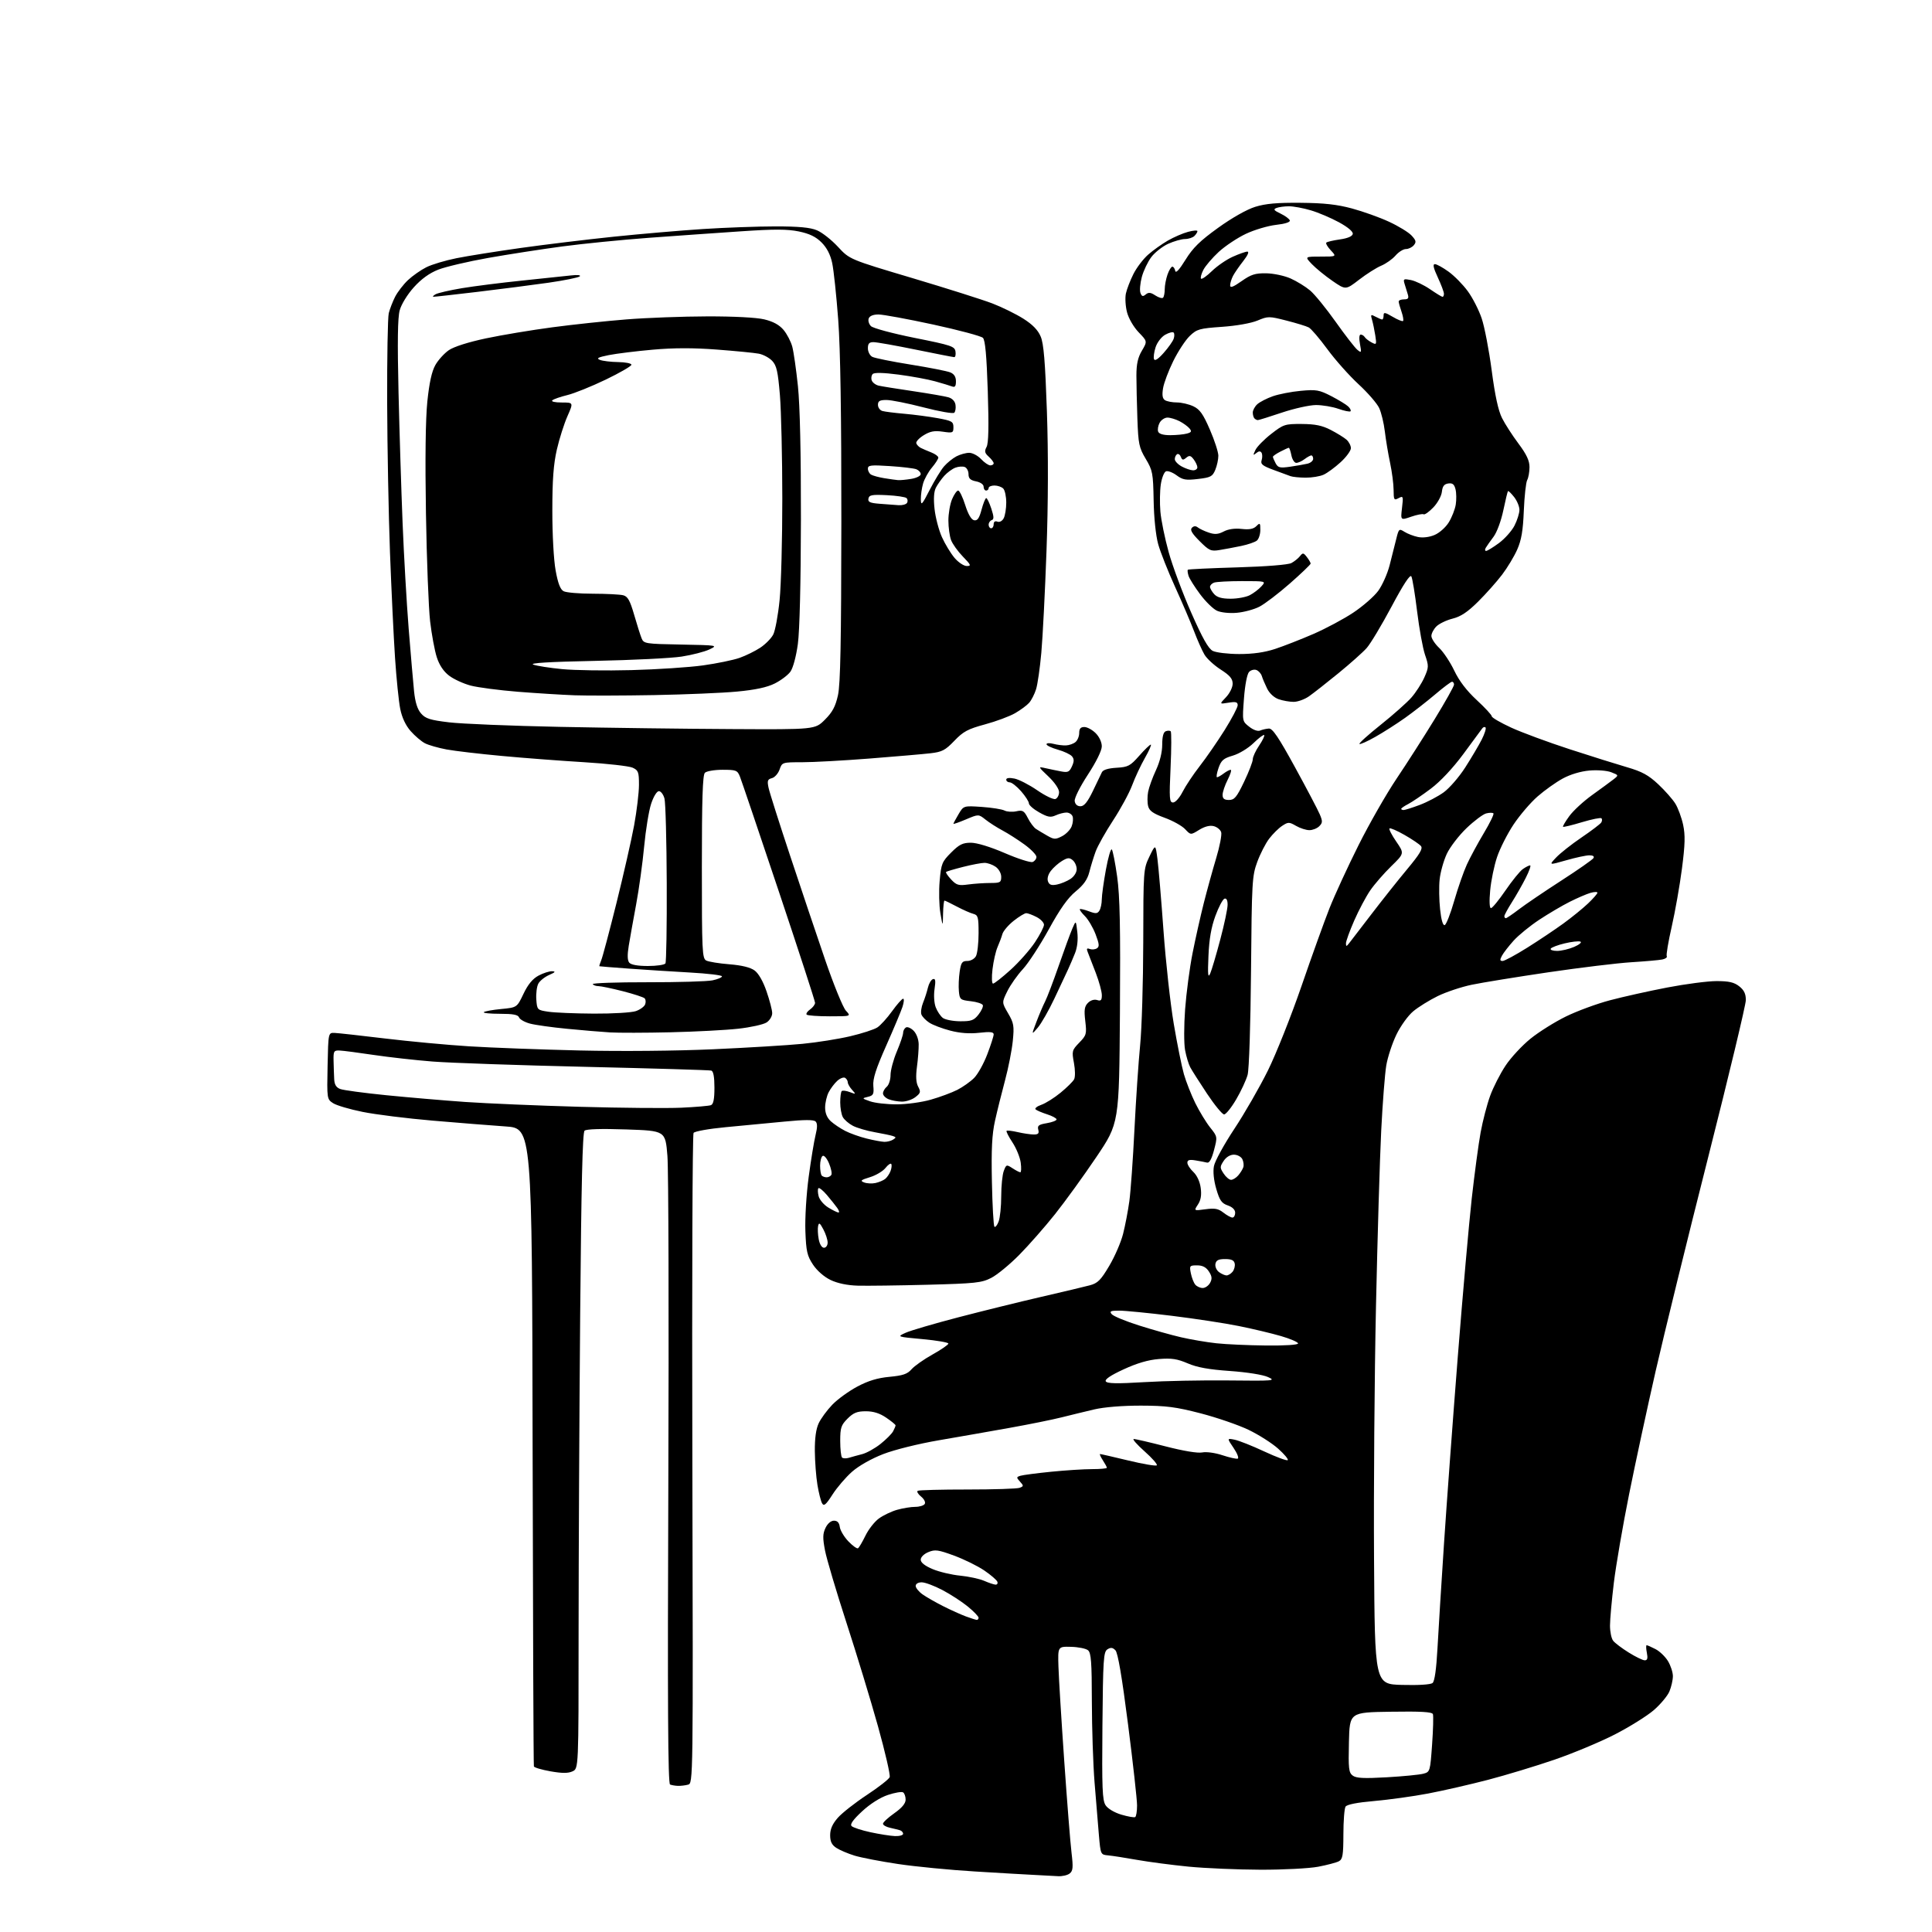 <?xml version="1.0" encoding="UTF-8" standalone="no"?>
<svg 
  version="1.1" 
  xmlns="http://www.w3.org/2000/svg" 
  xmlns:xlink="http://www.w3.org/1999/xlink" 
  xmlns:svg="http://www.w3.org/2000/svg"
  xmlns:rdf="http://www.w3.org/1999/02/22-rdf-syntax-ns#"
  xmlns:cc="http://creativecommons.org/ns#"
  xmlns:dc="http://purl.org/dc/elements/1.1/"
  viewBox="0 0 768 768"
  width="768"
  height="768"
>
<style>svg {background-color: white; }</style>"
<path stroke="none" fill="black" fill-rule="evenodd" d="M420.56,745.81C418.88,745.71 414.80,745.49 411.50,745.33C408.20,745.17 397.42,744.55 387.54,743.94C377.66,743.34 363.93,742.01 357.04,740.98C350.14,739.95 342.34,738.45 339.70,737.64C337.06,736.83 333.80,735.44 332.45,734.56C330.64,733.37 330.00,732.06 330.00,729.51C330.00,727.10 330.91,725.03 333.05,722.59C334.73,720.68 339.93,716.60 344.60,713.52C349.27,710.44 353.35,707.26 353.66,706.44C353.98,705.62 351.88,696.52 349.01,686.22C346.13,675.93 340.49,657.38 336.46,645.00C332.44,632.62 328.61,619.74 327.96,616.36C327.00,611.37 327.04,609.69 328.16,607.36C328.98,605.63 330.31,604.50 331.51,604.50C332.88,604.50 333.60,605.28 333.83,607.00C334.02,608.38 335.55,610.94 337.24,612.71C338.93,614.48 340.66,615.71 341.07,615.46C341.49,615.20 342.81,612.95 344.02,610.47C345.22,607.98 347.62,604.91 349.35,603.64C351.08,602.37 354.35,600.81 356.62,600.17C358.88,599.53 362.12,599.00 363.81,599.00C365.50,599.00 367.21,598.48 367.60,597.84C368.00,597.18 367.37,595.91 366.14,594.91C364.94,593.94 364.34,592.91 364.81,592.62C365.28,592.33 374.19,592.09 384.61,592.10C395.04,592.10 404.36,591.80 405.32,591.43C406.95,590.80 406.96,590.62 405.47,588.97C403.98,587.32 403.99,587.14 405.68,586.63C406.68,586.33 412.16,585.61 417.86,585.04C423.55,584.47 430.86,584.00 434.11,584.00C437.35,584.00 440.00,583.76 440.00,583.46C440.00,583.17 439.27,581.82 438.38,580.46C437.50,579.11 437.01,578.00 437.30,578.00C437.60,578.00 442.64,579.16 448.51,580.57C454.39,581.99 459.48,582.85 459.84,582.49C460.20,582.12 458.02,579.63 455.00,576.95C451.98,574.26 450.03,572.05 450.68,572.03C451.33,572.01 457.06,573.34 463.42,574.98C470.44,576.79 476.12,577.73 477.90,577.37C479.56,577.04 483.03,577.51 485.92,578.47C488.72,579.40 491.46,580.01 492.01,579.83C492.57,579.64 491.83,577.74 490.37,575.59C487.72,571.69 487.72,571.69 490.80,572.31C492.50,572.65 497.80,574.75 502.59,576.99C507.37,579.22 511.56,580.76 511.90,580.42C512.23,580.08 510.50,578.02 508.06,575.85C505.62,573.67 500.34,570.31 496.32,568.38C492.30,566.45 483.72,563.50 477.25,561.82C467.38,559.27 463.58,558.78 453.50,558.76C446.20,558.75 438.95,559.34 435.00,560.26C431.43,561.10 425.57,562.52 422.00,563.42C418.43,564.32 409.20,566.19 401.50,567.57C393.80,568.95 381.10,571.18 373.27,572.52C365.15,573.91 355.63,576.27 351.12,578.01C346.40,579.84 341.40,582.66 338.72,585.02C336.25,587.19 332.75,591.27 330.95,594.07C328.30,598.21 327.51,598.87 326.79,597.58C326.29,596.70 325.46,593.40 324.94,590.24C324.41,587.08 323.95,581.04 323.91,576.82C323.87,571.69 324.38,568.00 325.46,565.73C326.35,563.86 328.77,560.56 330.84,558.41C332.91,556.25 337.37,553.01 340.75,551.21C345.16,548.86 348.80,547.76 353.60,547.31C358.92,546.81 360.71,546.20 362.35,544.31C363.48,543.01 367.24,540.36 370.71,538.42C374.17,536.49 377.00,534.54 377.00,534.09C377.00,533.64 372.39,532.85 366.75,532.33C356.50,531.39 356.50,531.39 360.00,529.80C361.93,528.92 371.38,526.15 381.00,523.64C390.62,521.13 405.48,517.47 414.00,515.50C422.52,513.54 431.18,511.48 433.22,510.93C436.37,510.09 437.57,508.89 440.93,503.22C443.13,499.52 445.61,493.80 446.44,490.50C447.28,487.20 448.40,481.35 448.93,477.50C449.46,473.65 450.38,460.82 450.96,449.00C451.55,437.18 452.57,422.10 453.22,415.50C453.88,408.90 454.43,390.45 454.46,374.50C454.50,345.93 454.54,345.43 456.91,340.50C459.33,335.50 459.33,335.50 460.11,341.50C460.54,344.80 461.62,357.62 462.51,370.00C463.40,382.38 465.24,399.02 466.59,407.00C467.94,414.98 469.76,423.98 470.62,427.00C471.49,430.02 473.53,435.20 475.15,438.50C476.78,441.80 479.44,446.16 481.05,448.19C483.98,451.85 483.98,451.90 482.59,457.19C481.67,460.70 480.74,462.38 479.85,462.16C479.11,461.97 477.04,461.57 475.25,461.28C472.83,460.87 472.00,461.11 472.00,462.19C472.00,463.00 473.07,464.66 474.38,465.88C475.82,467.24 476.97,469.72 477.30,472.21C477.69,475.08 477.36,477.05 476.20,478.82C474.55,481.33 474.55,481.33 479.18,480.70C482.91,480.19 484.30,480.45 486.31,482.03C487.69,483.11 489.31,484.00 489.91,484.00C490.51,484.00 491.00,483.14 491.00,482.10C491.00,480.89 489.92,479.82 488.05,479.17C485.60,478.31 484.82,477.19 483.49,472.62C482.49,469.19 482.14,465.76 482.56,463.55C482.92,461.59 486.57,454.94 490.65,448.77C494.74,442.60 500.75,432.14 504.02,425.53C507.29,418.91 513.29,403.82 517.36,392.00C521.42,380.18 526.45,366.23 528.51,361.00C530.58,355.77 535.76,344.52 540.03,336.00C544.29,327.48 551.11,315.55 555.18,309.50C559.25,303.45 566.05,292.83 570.29,285.90C574.53,278.98 578.00,272.79 578.00,272.15C578.00,271.52 577.64,271.00 577.21,271.00C576.77,271.00 573.73,273.28 570.46,276.07C567.18,278.85 561.80,283.05 558.50,285.39C555.20,287.73 549.89,291.13 546.69,292.93C543.50,294.74 540.66,296.00 540.40,295.73C540.13,295.46 543.94,292.03 548.87,288.10C553.80,284.17 559.28,279.30 561.06,277.28C562.83,275.26 565.14,271.67 566.19,269.31C567.98,265.26 568.00,264.75 566.46,260.26C565.57,257.64 564.16,249.88 563.32,243.00C562.48,236.12 561.46,229.88 561.04,229.13C560.54,228.22 557.90,232.23 553.16,241.13C549.24,248.48 544.79,255.90 543.27,257.61C541.75,259.32 536.67,263.84 532.00,267.65C527.33,271.47 522.08,275.58 520.35,276.79C518.61,278.01 515.87,279.00 514.24,279.00C512.62,279.00 509.94,278.53 508.28,277.95C506.47,277.32 504.63,275.61 503.69,273.70C502.83,271.94 501.88,269.70 501.59,268.73C501.29,267.75 500.33,266.68 499.45,266.34C498.57,266.00 497.25,266.35 496.52,267.11C495.74,267.92 494.90,272.29 494.50,277.60C493.81,286.71 493.81,286.71 496.59,288.89C498.24,290.19 500.00,290.80 500.93,290.40C501.79,290.03 503.36,289.68 504.40,289.61C505.87,289.53 508.26,293.07 514.79,305.00C519.46,313.52 523.88,321.94 524.62,323.69C525.80,326.46 525.77,327.09 524.42,328.44C523.56,329.30 521.80,330.00 520.51,330.00C519.22,330.00 516.83,329.24 515.21,328.30C512.44,326.71 512.09,326.71 509.69,328.28C508.28,329.20 505.96,331.50 504.53,333.37C503.09,335.25 500.95,339.43 499.77,342.65C497.73,348.18 497.60,350.54 497.30,386.00C497.11,407.66 496.54,425.10 495.94,427.28C495.37,429.36 493.33,433.75 491.40,437.03C489.48,440.31 487.32,443.00 486.60,443.00C485.89,443.00 482.83,439.29 479.81,434.75C476.80,430.21 473.79,425.49 473.14,424.26C472.48,423.03 471.56,419.97 471.09,417.45C470.61,414.90 470.62,407.69 471.10,401.19C471.58,394.76 472.90,384.77 474.04,379.00C475.18,373.23 477.20,364.23 478.52,359.00C479.85,353.77 482.07,345.70 483.47,341.06C484.87,336.41 485.75,331.80 485.44,330.81C485.12,329.82 483.79,328.73 482.46,328.40C480.91,328.01 478.87,328.54 476.69,329.88C473.32,331.97 473.32,331.97 471.09,329.59C469.86,328.28 466.19,326.24 462.93,325.06C458.37,323.39 456.87,322.33 456.40,320.44C456.06,319.09 456.06,316.53 456.40,314.74C456.74,312.96 458.14,309.09 459.51,306.15C461.07,302.79 462.00,299.02 462.00,296.01C462.00,292.82 462.47,291.03 463.40,290.68C464.17,290.38 465.06,290.40 465.38,290.71C465.69,291.03 465.67,297.52 465.32,305.14C464.75,317.56 464.86,319.00 466.32,319.00C467.24,319.00 468.90,317.14 470.11,314.75C471.30,312.41 474.37,307.80 476.94,304.50C479.51,301.20 483.95,294.77 486.81,290.22C489.66,285.66 492.00,281.21 492.00,280.34C492.00,279.06 491.27,278.86 488.35,279.33C484.70,279.92 484.70,279.92 487.35,277.16C488.82,275.62 490.00,273.24 490.00,271.80C490.00,269.80 488.91,268.51 485.25,266.16C482.63,264.48 479.73,261.81 478.80,260.23C477.86,258.65 476.00,254.46 474.66,250.93C473.32,247.39 469.92,239.46 467.11,233.29C464.30,227.12 461.27,219.47 460.39,216.29C459.44,212.84 458.71,205.81 458.59,198.91C458.39,188.07 458.19,187.00 455.45,182.41C452.79,177.94 452.49,176.50 452.13,166.50C451.92,160.45 451.74,152.71 451.74,149.31C451.74,144.73 452.31,142.14 453.92,139.41C456.11,135.70 456.11,135.70 452.64,132.10C450.67,130.05 448.67,126.63 448.02,124.17C447.39,121.78 447.19,118.41 447.56,116.67C447.94,114.92 449.29,111.43 450.56,108.91C451.83,106.39 454.46,102.93 456.40,101.23C458.33,99.52 461.85,97.02 464.21,95.65C466.57,94.29 470.19,92.72 472.25,92.17C474.31,91.61 476.00,91.48 476.00,91.88C476.00,92.28 475.46,93.14 474.80,93.80C474.14,94.46 472.45,95.01 471.05,95.02C469.65,95.03 466.65,95.89 464.38,96.91C462.12,97.94 459.11,100.30 457.69,102.16C456.28,104.02 454.57,107.60 453.89,110.11C453.22,112.63 452.97,115.49 453.35,116.46C453.88,117.86 454.32,117.98 455.44,117.05C456.55,116.13 457.40,116.21 459.26,117.44C460.58,118.30 461.96,118.71 462.33,118.34C462.70,117.97 463.00,116.46 463.00,114.98C463.00,113.51 463.49,110.88 464.10,109.15C464.70,107.42 465.57,106.00 466.02,106.00C466.48,106.00 467.00,106.75 467.18,107.68C467.39,108.76 468.82,107.21 471.25,103.27C474.19,98.52 477.00,95.76 484.21,90.57C489.71,86.60 495.64,83.25 498.96,82.22C503.07,80.94 507.73,80.53 517.00,80.62C526.34,80.70 531.50,81.27 537.43,82.87C541.80,84.05 548.41,86.41 552.12,88.13C555.84,89.84 559.87,92.30 561.08,93.59C562.91,95.54 563.08,96.20 562.02,97.47C561.33,98.31 559.91,99.00 558.87,99.00C557.83,99.00 555.98,100.16 554.74,101.59C553.51,103.01 550.95,104.82 549.05,105.62C547.15,106.41 543.20,108.92 540.27,111.18C534.94,115.29 534.94,115.29 529.68,111.67C526.78,109.67 523.11,106.68 521.52,105.02C518.63,102.00 518.63,102.00 524.99,102.00C531.35,102.00 531.35,102.00 529.00,99.50C527.71,98.13 526.92,96.75 527.23,96.44C527.55,96.12 529.98,95.55 532.64,95.17C535.74,94.73 537.57,93.94 537.75,92.99C537.91,92.07 535.81,90.30 532.26,88.36C529.09,86.63 524.06,84.49 521.07,83.61C518.08,82.72 514.18,82.00 512.40,82.00C510.62,82.00 508.39,82.30 507.44,82.66C506.05,83.20 506.35,83.62 509.04,84.91C510.86,85.78 512.52,87.00 512.72,87.62C512.94,88.31 510.84,88.99 507.23,89.39C504.02,89.76 498.62,91.36 495.24,92.96C491.86,94.56 487.02,97.79 484.47,100.13C481.93,102.48 479.17,105.70 478.35,107.29C477.53,108.88 477.12,110.45 477.44,110.78C477.77,111.10 479.72,109.74 481.77,107.74C483.82,105.74 487.52,103.19 490.00,102.08C492.48,100.96 495.10,100.03 495.83,100.02C496.65,100.01 496.03,101.45 494.23,103.75C492.61,105.81 490.77,108.48 490.14,109.68C489.52,110.89 489.00,112.56 489.00,113.41C489.00,114.56 490.16,114.14 493.54,111.76C497.30,109.11 498.96,108.58 503.32,108.64C506.23,108.68 510.56,109.60 513.04,110.70C515.49,111.79 518.98,113.94 520.79,115.47C522.61,117.00 527.17,122.60 530.94,127.92C534.71,133.24 538.59,138.24 539.56,139.04C541.20,140.40 541.27,140.25 540.61,136.75C540.19,134.48 540.30,133.00 540.90,133.00C541.44,133.00 542.16,133.45 542.50,133.99C542.83,134.54 544.05,135.49 545.20,136.11C547.19,137.17 547.27,137.04 546.70,133.36C546.37,131.24 545.79,128.44 545.41,127.14C544.77,124.99 544.90,124.87 546.79,125.89C547.93,126.50 549.12,127.00 549.43,127.00C549.75,127.00 550.00,126.28 550.00,125.40C550.00,124.04 550.53,124.11 553.63,125.94C555.62,127.12 557.47,127.86 557.74,127.59C558.01,127.32 557.73,125.66 557.12,123.90C556.50,122.14 556.00,120.32 556.00,119.85C556.00,119.38 556.95,119.00 558.12,119.00C559.77,119.00 560.10,118.56 559.62,117.00C559.28,115.90 558.70,114.03 558.34,112.84C557.74,110.87 557.95,110.74 560.89,111.33C562.65,111.68 566.07,113.33 568.48,114.98C570.89,116.64 573.12,118.00 573.43,118.00C573.74,118.00 574.00,117.44 573.99,116.75C573.98,116.06 572.88,113.14 571.54,110.25C569.80,106.52 569.47,105.00 570.40,105.00C571.11,105.00 573.56,106.35 575.84,108.00C578.12,109.65 581.55,113.13 583.46,115.75C585.38,118.36 587.87,123.23 588.99,126.56C590.12,129.90 591.91,139.21 592.97,147.25C594.28,157.22 595.59,163.25 597.08,166.19C598.27,168.56 601.22,173.13 603.63,176.35C606.83,180.63 608.00,183.13 608.00,185.66C608.00,187.57 607.59,189.90 607.08,190.84C606.58,191.78 605.98,197.27 605.74,203.03C605.42,210.95 604.78,214.71 603.12,218.45C601.92,221.18 599.21,225.68 597.10,228.45C594.99,231.23 590.71,236.04 587.59,239.14C583.41,243.29 580.73,245.08 577.44,245.91C574.98,246.53 572.07,247.93 570.98,249.02C569.89,250.11 569.00,251.82 569.00,252.81C569.00,253.81 570.39,255.95 572.10,257.56C573.80,259.18 576.51,263.25 578.11,266.62C580.05,270.69 583.02,274.58 587.01,278.27C590.30,281.31 593.00,284.23 593.00,284.74C593.00,285.26 596.49,287.29 600.75,289.25C605.01,291.20 615.48,295.07 624.00,297.84C632.52,300.61 642.82,303.84 646.88,305.02C652.70,306.71 655.29,308.12 659.14,311.72C661.82,314.23 664.90,317.72 665.98,319.47C667.06,321.22 668.45,325.00 669.07,327.87C669.95,332.01 669.85,335.66 668.60,345.30C667.73,352.01 665.89,362.40 664.53,368.38C663.16,374.37 662.28,379.64 662.56,380.10C662.85,380.56 662.05,381.15 660.79,381.41C659.53,381.67 654.00,382.16 648.50,382.50C643.00,382.84 628.15,384.64 615.50,386.50C602.85,388.37 589.12,390.60 585.00,391.46C580.88,392.32 574.80,394.35 571.50,395.97C568.20,397.59 563.83,400.30 561.80,401.99C559.72,403.71 556.77,407.81 555.09,411.29C553.44,414.70 551.63,420.20 551.07,423.50C550.51,426.80 549.60,438.50 549.05,449.50C548.50,460.50 547.56,492.00 546.97,519.50C546.37,547.00 546.03,592.00 546.20,619.50C546.50,669.50 546.50,669.50 557.36,669.78C563.87,669.96 568.71,669.65 569.47,669.02C570.29,668.35 570.97,663.51 571.42,655.24C571.80,648.23 572.97,629.45 574.02,613.50C575.08,597.55 577.53,564.25 579.48,539.50C581.43,514.75 583.93,486.40 585.03,476.50C586.14,466.60 587.73,454.75 588.57,450.16C589.41,445.57 591.11,439.04 592.34,435.65C593.57,432.25 596.33,426.84 598.46,423.63C600.59,420.41 605.08,415.57 608.42,412.88C611.76,410.18 618.10,406.21 622.50,404.06C626.90,401.90 634.77,399.00 640.00,397.62C645.23,396.23 655.47,393.95 662.76,392.55C670.05,391.15 678.87,390.00 682.37,390.00C687.29,390.00 689.33,390.47 691.37,392.07C693.29,393.58 694.00,395.06 694.00,397.54C694.00,399.41 687.29,427.39 679.10,459.72C670.90,492.05 661.48,530.42 658.15,545.00C654.83,559.58 650.07,581.62 647.59,594.00C645.10,606.38 642.38,622.20 641.53,629.16C640.69,636.13 640.00,643.80 640.00,646.22C640.00,648.64 640.56,651.34 641.25,652.22C641.94,653.11 644.73,655.22 647.45,656.91C650.17,658.61 653.03,660.00 653.82,660.00C654.88,660.00 655.09,659.21 654.65,657.00C654.32,655.35 654.29,654.00 654.57,654.00C654.86,654.00 656.45,654.70 658.09,655.55C659.74,656.40 661.97,658.54 663.04,660.30C664.11,662.06 664.99,664.75 665.00,666.28C665.00,667.81 664.38,670.54 663.63,672.34C662.88,674.15 660.06,677.51 657.38,679.83C654.70,682.14 647.76,686.47 641.96,689.45C636.17,692.43 625.37,696.94 617.96,699.49C610.56,702.03 598.65,705.64 591.50,707.51C584.35,709.37 573.63,711.83 567.67,712.96C561.71,714.09 552.08,715.42 546.28,715.93C539.45,716.52 535.42,717.32 534.87,718.17C534.41,718.90 534.02,723.87 534.02,729.21C534.00,737.49 533.74,739.07 532.22,739.88C531.25,740.40 527.53,741.38 523.97,742.06C520.41,742.73 510.08,743.27 501.00,743.24C491.93,743.21 479.10,742.66 472.50,742.02C465.90,741.37 456.68,740.16 452.00,739.33C447.32,738.50 442.15,737.69 440.50,737.54C437.51,737.26 437.50,737.24 436.82,729.38C436.44,725.05 435.67,715.65 435.10,708.50C434.53,701.35 434.05,686.89 434.03,676.37C434.01,660.69 433.73,657.02 432.51,656.01C431.70,655.33 428.66,654.71 425.76,654.64C420.50,654.50 420.50,654.50 420.75,662.50C420.88,666.90 421.92,683.77 423.05,700.00C424.18,716.23 425.48,732.65 425.95,736.50C426.65,742.38 426.53,743.70 425.20,744.75C424.33,745.44 422.24,745.91 420.56,745.81zM355.75,729.87C357.54,729.94 359.00,729.54 359.00,728.97C359.00,728.40 358.44,727.76 357.75,727.55C357.06,727.34 355.26,726.90 353.75,726.56C352.24,726.23 351.00,725.51 351.00,724.96C351.00,724.41 353.02,722.53 355.50,720.79C358.56,718.63 360.00,716.89 360.00,715.37C360.00,714.13 359.54,712.83 358.98,712.49C358.42,712.14 355.70,712.60 352.95,713.52C349.88,714.54 345.93,717.04 342.72,720.01C339.14,723.32 337.82,725.17 338.52,725.89C339.08,726.46 342.45,727.57 346.02,728.34C349.58,729.11 353.96,729.80 355.75,729.87zM451.25,722.32C451.66,722.08 452.00,720.00 452.00,717.69C452.00,715.39 450.39,700.90 448.42,685.50C446.00,666.56 444.38,657.02 443.40,656.02C442.31,654.89 441.55,654.80 440.23,655.63C438.66,656.61 438.47,659.49 438.23,686.01C438.01,710.84 438.20,715.66 439.49,717.62C440.37,718.97 442.99,720.53 445.75,721.35C448.36,722.12 450.84,722.56 451.25,722.32zM269.50,709.91C268.40,709.87 266.99,709.63 266.36,709.38C265.52,709.03 265.34,677.93 265.67,589.20C265.91,523.37 265.75,465.00 265.31,459.50C264.50,449.50 264.50,449.50 249.00,448.97C239.04,448.63 233.10,448.81 232.37,449.47C231.56,450.21 231.07,470.98 230.63,522.50C230.29,562.10 230.01,618.92 230.00,648.77C230.00,703.04 230.00,703.04 227.58,704.14C225.83,704.95 223.45,704.94 218.84,704.13C215.35,703.51 212.38,702.64 212.23,702.18C212.07,701.72 211.85,644.45 211.72,574.92C211.50,448.50 211.50,448.50 201.00,447.78C195.22,447.38 182.18,446.34 172.00,445.47C161.82,444.60 149.30,443.04 144.17,442.00C139.04,440.97 133.74,439.41 132.39,438.52C129.97,436.94 129.95,436.76 130.22,423.71C130.50,410.50 130.50,410.50 133.00,410.60C134.38,410.65 143.38,411.65 153.00,412.81C162.62,413.97 177.70,415.38 186.50,415.93C195.30,416.48 215.10,417.22 230.50,417.58C246.93,417.96 268.83,417.76 283.50,417.10C297.25,416.48 313.23,415.51 319.00,414.94C324.77,414.38 333.32,413.02 337.98,411.92C342.64,410.83 347.50,409.25 348.76,408.42C350.03,407.59 352.67,404.68 354.63,401.95C356.59,399.23 358.56,397.00 359.01,397.00C359.46,397.00 359.34,398.46 358.75,400.25C358.16,402.04 355.24,409.00 352.26,415.71C348.17,424.92 346.92,428.85 347.16,431.67C347.45,434.95 347.18,435.49 344.99,436.01C342.56,436.59 342.59,436.64 345.90,437.80C347.77,438.46 352.50,439.00 356.40,439.00C360.34,439.00 366.42,438.17 370.03,437.13C373.62,436.11 378.35,434.35 380.54,433.24C382.73,432.12 385.73,430.00 387.21,428.52C388.68,427.05 391.04,422.83 392.44,419.15C393.85,415.47 395.00,411.88 395.00,411.18C395.00,410.21 393.59,410.06 389.25,410.55C385.40,410.98 381.59,410.70 377.70,409.68C374.51,408.85 370.77,407.43 369.40,406.52C368.02,405.62 366.62,404.17 366.28,403.29C365.95,402.42 366.24,400.31 366.93,398.60C367.63,396.90 368.50,394.18 368.87,392.57C369.25,390.97 370.14,389.45 370.85,389.22C371.85,388.88 372.00,389.79 371.50,393.14C371.13,395.62 371.33,398.76 371.97,400.42C372.58,402.02 373.85,403.92 374.79,404.64C375.73,405.35 378.83,405.95 381.68,405.97C386.12,406.00 387.15,405.62 388.95,403.33C390.11,401.86 390.89,400.18 390.70,399.58C390.50,398.99 388.35,398.27 385.92,398.00C381.72,397.52 381.48,397.33 381.17,394.03C380.99,392.12 381.13,388.63 381.48,386.28C382.03,382.61 382.46,382.00 384.53,382.00C385.88,382.00 387.38,381.15 387.96,380.07C388.53,379.00 389.00,374.91 389.00,370.97C389.00,364.50 388.79,363.76 386.86,363.25C385.69,362.95 382.74,361.64 380.31,360.35C377.88,359.06 375.69,358.00 375.45,358.00C375.20,358.00 374.95,360.36 374.88,363.25C374.77,368.50 374.77,368.50 373.82,363.00C373.30,359.98 373.17,354.20 373.53,350.16C374.14,343.33 374.46,342.54 378.09,338.91C381.31,335.69 382.69,335.00 385.93,335.00C388.31,335.00 393.61,336.61 399.41,339.11C404.66,341.38 409.65,342.97 410.48,342.65C411.32,342.33 412.00,341.41 412.00,340.62C412.00,339.82 409.86,337.61 407.25,335.71C404.64,333.81 400.70,331.29 398.50,330.12C396.30,328.95 393.26,327.00 391.75,325.80C388.99,323.61 388.99,323.61 384.00,325.72C381.25,326.88 379.00,327.67 379.00,327.47C379.00,327.27 379.91,325.57 381.02,323.69C383.04,320.27 383.04,320.27 390.27,320.76C394.25,321.04 398.31,321.68 399.31,322.20C400.30,322.71 402.41,322.85 404.00,322.50C406.53,321.94 407.09,322.27 408.58,325.18C409.51,327.01 410.96,328.95 411.81,329.50C412.65,330.05 414.68,331.27 416.31,332.20C419.00,333.74 419.57,333.76 422.19,332.40C423.78,331.58 425.50,329.80 426.01,328.46C426.53,327.12 426.68,325.34 426.36,324.51C426.05,323.68 424.96,323.00 423.94,323.00C422.92,323.00 420.99,323.50 419.64,324.12C417.61,325.04 416.49,324.84 413.09,322.93C410.84,321.67 409.00,320.06 409.00,319.35C409.00,318.65 407.60,316.48 405.90,314.53C404.19,312.59 402.16,311.00 401.40,311.00C400.63,311.00 400.00,310.51 400.00,309.92C400.00,309.24 401.19,309.08 403.25,309.49C405.04,309.85 409.12,311.95 412.32,314.15C415.52,316.36 418.78,317.92 419.57,317.61C420.35,317.31 421.00,316.08 421.00,314.88C421.00,313.61 419.23,311.01 416.79,308.69C412.61,304.71 412.60,304.69 415.54,305.35C417.17,305.72 419.95,306.29 421.71,306.63C424.50,307.17 425.09,306.90 426.11,304.65C427.01,302.68 427.02,301.72 426.13,300.65C425.49,299.88 422.95,298.68 420.48,297.99C418.02,297.30 416.00,296.34 416.00,295.85C416.00,295.36 417.24,295.29 418.75,295.69C420.26,296.09 422.52,296.37 423.77,296.31C425.02,296.26 426.71,295.66 427.52,294.98C428.33,294.31 429.00,292.69 429.00,291.38C429.00,289.65 429.56,289.00 431.05,289.00C432.17,289.00 434.20,290.10 435.55,291.45C437.00,292.91 437.99,295.05 437.98,296.70C437.97,298.39 435.76,302.87 432.44,307.95C429.28,312.79 427.04,317.28 427.21,318.45C427.39,319.74 428.25,320.50 429.50,320.50C430.95,320.50 432.29,318.86 434.41,314.50C436.01,311.20 437.63,307.82 438.01,307.00C438.47,306.02 440.48,305.40 443.81,305.20C448.45,304.93 449.28,304.48 452.84,300.45C454.99,298.00 457.07,296.00 457.45,296.00C457.83,296.00 456.80,298.36 455.15,301.25C453.50,304.14 451.20,309.04 450.05,312.14C448.89,315.24 445.48,321.54 442.46,326.14C439.45,330.74 436.33,336.30 435.53,338.50C434.73,340.70 433.60,344.36 433.03,346.64C432.27,349.63 430.77,351.76 427.60,354.36C424.47,356.93 421.40,361.26 416.89,369.47C413.41,375.80 408.78,382.90 406.61,385.24C404.44,387.58 401.66,391.52 400.44,394.00C398.22,398.50 398.22,398.50 400.74,402.81C403.01,406.69 403.20,407.80 402.60,413.81C402.23,417.49 400.84,424.55 399.51,429.50C398.18,434.45 396.38,441.69 395.52,445.58C394.33,450.94 394.03,456.86 394.30,469.82C394.49,479.26 394.94,487.27 395.30,487.63C395.65,487.99 396.41,487.06 396.97,485.57C397.54,484.09 398.00,479.55 398.00,475.50C398.00,471.45 398.46,466.93 399.02,465.46C399.99,462.89 400.12,462.85 402.48,464.39C403.83,465.28 405.23,466.00 405.60,466.00C405.96,466.00 406.03,464.27 405.75,462.15C405.46,460.04 403.99,456.43 402.47,454.13C400.95,451.84 399.90,449.77 400.13,449.53C400.37,449.30 402.34,449.52 404.53,450.03C406.71,450.54 409.56,450.96 410.87,450.98C412.72,450.99 413.12,450.58 412.73,449.07C412.31,447.47 412.90,447.02 416.11,446.48C418.25,446.12 420.00,445.45 420.00,444.99C420.00,444.53 418.31,443.62 416.25,442.96C414.19,442.30 412.13,441.42 411.67,441.00C411.22,440.59 412.25,439.76 413.96,439.17C415.67,438.57 419.10,436.42 421.58,434.38C424.07,432.34 426.49,429.95 426.97,429.06C427.45,428.15 427.43,425.31 426.91,422.53C426.03,417.84 426.13,417.46 429.02,414.48C431.88,411.53 432.02,411.02 431.41,405.86C430.89,401.42 431.10,400.05 432.49,398.65C433.52,397.62 434.97,397.17 436.11,397.53C437.63,398.02 438.00,397.63 438.00,395.59C438.00,394.19 436.92,390.22 435.60,386.77C434.28,383.32 432.85,379.63 432.43,378.58C431.83,377.10 432.00,376.79 433.17,377.23C434.00,377.55 435.28,377.45 436.01,376.99C437.09,376.32 437.00,375.29 435.51,371.38C434.50,368.74 432.60,365.51 431.28,364.19C429.96,362.87 429.05,361.62 429.26,361.41C429.46,361.20 431.08,361.58 432.86,362.25C435.56,363.27 436.24,363.23 437.03,361.99C437.55,361.17 437.98,359.15 437.98,357.50C437.99,355.85 438.73,350.53 439.62,345.67C440.51,340.81 441.56,337.21 441.96,337.67C442.36,338.13 443.32,343.00 444.09,348.50C445.17,356.18 445.43,368.69 445.19,402.50C444.88,446.50 444.88,446.50 435.78,460.00C430.77,467.43 423.39,477.62 419.38,482.66C415.37,487.70 408.98,494.97 405.18,498.82C401.38,502.67 396.36,506.80 394.02,507.99C390.18,509.95 387.72,510.21 368.63,510.71C357.01,511.01 344.57,511.17 341.00,511.07C336.82,510.95 332.96,510.15 330.18,508.82C327.59,507.58 324.80,505.14 323.18,502.71C320.85,499.18 320.45,497.44 320.15,489.37C319.96,484.19 320.55,474.64 321.47,467.79C322.38,461.03 323.61,453.56 324.20,451.19C324.96,448.14 324.96,446.56 324.21,445.81C323.46,445.06 319.81,445.07 311.82,445.85C305.60,446.46 295.10,447.46 288.50,448.07C281.82,448.70 276.14,449.71 275.70,450.35C275.26,450.98 275.04,509.41 275.22,580.19C275.54,708.59 275.53,708.89 273.52,709.43C272.41,709.73 270.60,709.94 269.50,709.91zM551.26,706.50C557.72,706.13 564.25,705.49 565.76,705.09C568.47,704.37 568.51,704.24 569.28,693.48C569.71,687.49 569.85,682.05 569.60,681.39C569.26,680.51 564.79,680.25 552.82,680.44C536.50,680.68 536.50,680.68 536.22,692.58C535.97,703.03 536.15,704.64 537.72,705.82C539.10,706.87 542.12,707.02 551.26,706.50zM388.25,643.93C388.66,643.97 389.00,643.58 389.00,643.07C389.00,642.55 387.08,640.56 384.73,638.63C382.38,636.71 377.83,633.75 374.63,632.07C371.42,630.38 367.72,629.00 366.40,629.00C364.98,629.00 364.00,629.59 364.00,630.43C364.00,631.22 365.24,632.74 366.75,633.80C368.26,634.87 371.96,636.98 374.97,638.50C377.98,640.02 382.03,641.84 383.97,642.56C385.91,643.27 387.84,643.89 388.25,643.93zM395.72,629.92C396.39,629.96 396.72,629.44 396.46,628.75C396.19,628.06 393.84,626.04 391.24,624.27C388.63,622.50 383.25,619.85 379.28,618.39C372.93,616.05 371.69,615.88 369.03,616.99C367.28,617.71 366.00,618.99 366.00,620.00C366.00,621.15 367.64,622.44 370.75,623.75C373.36,624.85 378.29,626.02 381.71,626.35C385.12,626.69 389.40,627.61 391.21,628.40C393.02,629.19 395.05,629.87 395.72,629.92zM337.47,579.49C338.59,579.15 340.95,578.50 342.71,578.05C344.48,577.60 347.75,575.78 349.98,574.02C352.21,572.25 354.48,569.98 355.02,568.97C355.56,567.96 356.00,566.89 356.00,566.60C356.00,566.31 354.32,564.93 352.27,563.54C349.69,561.78 347.19,561.00 344.19,561.00C340.72,561.00 339.26,561.59 336.92,563.92C334.35,566.49 334.00,567.56 334.00,572.76C334.00,576.01 334.33,578.99 334.72,579.39C335.12,579.79 336.36,579.83 337.47,579.49zM454.90,549.42C462.93,548.93 478.05,548.63 488.50,548.75C506.51,548.95 507.32,548.88 504.02,547.39C502.01,546.47 495.67,545.47 488.92,544.99C480.51,544.40 475.85,543.56 472.12,541.95C467.97,540.17 465.71,539.83 460.70,540.23C456.43,540.57 451.97,541.88 446.65,544.34C441.46,546.73 439.09,548.34 439.57,549.12C440.12,550.00 443.96,550.08 454.90,549.42zM503.25,534.86C510.80,534.94 516.00,534.61 516.00,534.04C516.00,533.52 512.96,532.20 509.25,531.12C505.54,530.03 498.00,528.24 492.50,527.13C487.00,526.01 474.98,524.18 465.79,523.05C456.60,521.92 447.20,521.00 444.92,521.00C441.45,521.00 440.95,521.24 441.93,522.41C442.57,523.19 447.46,525.21 452.80,526.90C458.13,528.59 465.65,530.71 469.50,531.59C473.35,532.48 479.65,533.55 483.50,533.97C487.35,534.39 496.24,534.79 503.25,534.86zM478.09,512.00C479.10,512.00 480.43,511.07 481.04,509.93C481.90,508.33 481.79,507.33 480.55,505.43C479.43,503.72 478.03,503.00 475.85,503.00C472.90,503.00 472.78,503.16 473.38,506.15C473.73,507.89 474.51,509.91 475.13,510.65C475.74,511.39 477.07,512.00 478.09,512.00zM487.57,507.00C488.22,507.00 489.30,506.35 489.96,505.55C490.62,504.75 491.01,503.29 490.82,502.30C490.56,500.98 489.55,500.50 487.00,500.50C484.36,500.50 483.44,500.96 483.15,502.43C482.95,503.50 483.59,504.96 484.58,505.68C485.57,506.41 486.92,507.00 487.57,507.00zM327.55,496.00C328.35,496.00 329.00,495.08 329.00,493.95C329.00,492.82 328.24,490.46 327.30,488.70C325.92,486.10 325.53,485.85 325.21,487.35C324.99,488.37 325.10,490.73 325.45,492.60C325.83,494.62 326.68,496.00 327.55,496.00zM333.31,482.00C333.75,482.00 333.53,481.17 332.81,480.17C332.09,479.16 330.24,476.85 328.71,475.04C327.17,473.23 325.66,472.01 325.34,472.33C325.02,472.65 325.05,474.07 325.41,475.48C325.76,476.90 327.50,478.95 329.28,480.03C331.05,481.11 332.86,481.99 333.31,482.00zM348.00,470.27C349.38,469.97 351.11,469.24 351.86,468.65C352.61,468.05 353.57,466.65 353.99,465.53C354.42,464.42 354.56,463.15 354.30,462.72C354.05,462.29 353.01,462.99 351.99,464.29C350.97,465.58 348.19,467.23 345.82,467.95C342.19,469.06 341.82,469.39 343.50,470.04C344.60,470.46 346.62,470.57 348.00,470.27zM489.37,469.00C490.10,469.00 491.38,468.21 492.21,467.25C493.05,466.29 493.96,464.82 494.23,464.00C494.51,463.18 494.32,461.71 493.83,460.75C493.33,459.79 491.83,459.00 490.49,459.00C488.99,459.00 487.42,459.96 486.41,461.50C484.89,463.82 484.89,464.18 486.41,466.50C487.31,467.88 488.64,469.00 489.37,469.00zM328.61,468.00C329.31,468.00 330.15,467.57 330.47,467.04C330.80,466.52 330.38,464.46 329.55,462.47C328.72,460.48 327.58,459.14 327.02,459.49C326.46,459.83 326.00,461.59 326.00,463.39C326.00,465.19 326.30,466.97 326.67,467.33C327.03,467.70 327.91,468.00 328.61,468.00zM351.50,453.90C352.60,453.94 354.16,453.55 354.97,453.04C356.27,452.22 356.27,452.05 354.97,451.60C354.16,451.32 350.92,450.64 347.77,450.08C344.63,449.53 340.70,448.38 339.05,447.53C337.41,446.68 335.60,445.11 335.03,444.06C334.46,443.00 334.00,440.38 334.00,438.23C334.00,436.09 334.27,434.06 334.60,433.73C334.93,433.40 336.38,433.57 337.80,434.12C340.30,435.07 340.34,435.03 338.70,433.22C337.77,432.19 337.00,430.84 337.00,430.23C337.00,429.62 336.52,428.82 335.94,428.46C335.35,428.10 333.96,428.63 332.83,429.65C331.71,430.66 330.17,432.71 329.40,434.20C328.63,435.68 328.00,438.42 328.00,440.28C328.00,442.50 328.77,444.35 330.25,445.71C331.49,446.84 334.07,448.57 336.00,449.56C337.93,450.55 341.75,451.91 344.50,452.59C347.25,453.27 350.40,453.86 351.50,453.90zM270.86,440.33C276.56,440.07 281.85,439.61 282.61,439.32C283.60,438.94 284.00,436.92 284.00,432.36C284.00,428.08 283.58,425.82 282.75,425.57C282.06,425.37 259.68,424.71 233.00,424.09C206.32,423.47 178.88,422.52 172.00,421.98C165.12,421.44 154.55,420.25 148.50,419.35C142.45,418.44 136.38,417.65 135.00,417.60C132.70,417.51 132.51,417.83 132.60,421.75C132.65,424.09 132.76,427.36 132.85,429.02C132.95,431.16 133.66,432.30 135.25,432.90C136.49,433.37 144.70,434.48 153.50,435.36C162.30,436.24 176.47,437.45 185.00,438.05C193.53,438.64 214.00,439.51 230.50,439.97C247.00,440.43 265.16,440.59 270.86,440.33zM358.50,437.91C356.85,437.89 354.49,437.47 353.25,436.97C352.01,436.47 351.00,435.43 351.00,434.65C351.00,433.88 351.68,432.68 352.50,432.00C353.32,431.32 354.00,429.22 354.00,427.35C354.00,425.47 355.12,421.27 356.50,418.00C357.88,414.73 359.00,411.40 359.00,410.59C359.00,409.78 359.50,408.81 360.10,408.44C360.71,408.06 362.08,408.64 363.16,409.72C364.30,410.85 365.15,413.10 365.19,415.09C365.22,416.96 364.92,421.01 364.50,424.09C363.99,427.93 364.14,430.40 365.00,431.99C366.09,434.04 365.95,434.53 363.87,436.13C362.57,437.14 360.15,437.94 358.50,437.91zM266.50,410.35C256.60,410.58 245.80,410.60 242.50,410.40C239.20,410.20 231.55,409.56 225.50,408.97C219.45,408.39 212.79,407.46 210.70,406.90C208.61,406.35 206.65,405.24 206.34,404.45C205.93,403.37 203.97,403.00 198.73,403.00C194.84,403.00 191.96,402.71 192.32,402.35C192.68,401.99 195.79,401.43 199.23,401.10C205.50,400.50 205.50,400.50 208.09,395.07C209.87,391.32 211.73,389.08 214.07,387.82C215.94,386.82 218.38,386.04 219.48,386.08C221.01,386.14 220.72,386.51 218.29,387.57C216.53,388.34 214.59,389.89 213.99,391.02C213.38,392.15 213.03,394.97 213.19,397.29C213.50,401.45 213.55,401.51 218.00,402.18C220.47,402.55 228.62,402.89 236.10,402.93C243.58,402.97 251.08,402.52 252.77,401.93C254.46,401.34 256.12,400.14 256.45,399.26C256.79,398.38 256.70,397.30 256.25,396.85C255.80,396.40 251.88,395.12 247.55,394.01C243.22,392.91 238.88,392.00 237.90,392.00C236.92,392.00 235.90,391.65 235.63,391.21C235.36,390.78 245.12,390.44 257.32,390.46C269.52,390.48 281.19,390.14 283.25,389.70C285.31,389.27 287.00,388.55 287.00,388.11C287.00,387.66 281.26,386.98 274.25,386.59C267.24,386.20 256.32,385.50 250.00,385.04C243.68,384.58 238.40,384.16 238.27,384.10C238.15,384.05 238.47,382.99 238.99,381.75C239.52,380.51 242.24,370.27 245.05,359.00C247.85,347.73 251.02,333.80 252.08,328.06C253.13,322.31 254.00,315.07 254.00,311.97C254.00,306.89 253.74,306.20 251.46,305.16C250.06,304.53 241.40,303.55 232.21,302.99C223.02,302.44 208.30,301.32 199.49,300.50C190.69,299.69 180.80,298.53 177.51,297.92C174.23,297.31 170.36,296.20 168.92,295.46C167.48,294.71 164.92,292.53 163.23,290.61C161.25,288.36 159.79,285.24 159.10,281.81C158.51,278.89 157.58,269.75 157.03,261.50C156.48,253.25 155.58,234.35 155.02,219.50C154.47,204.65 153.96,177.88 153.90,160.00C153.85,142.12 154.13,126.15 154.54,124.50C154.95,122.85 156.08,119.92 157.05,118.00C158.03,116.08 160.33,113.09 162.16,111.36C164.00,109.63 167.30,107.32 169.50,106.22C171.70,105.12 177.10,103.51 181.50,102.63C185.90,101.75 197.38,99.92 207.00,98.57C216.62,97.22 233.28,95.20 244.00,94.09C254.72,92.98 270.69,91.61 279.48,91.04C288.27,90.47 301.23,90.00 308.27,90.00C317.55,90.00 322.08,90.42 324.76,91.55C326.80,92.40 330.55,95.35 333.10,98.11C337.73,103.12 337.73,103.12 362.62,110.53C376.30,114.61 390.65,119.15 394.50,120.63C398.35,122.11 403.89,124.84 406.81,126.69C410.48,129.01 412.61,131.21 413.69,133.78C414.89,136.61 415.48,143.73 416.16,163.50C416.74,180.30 416.68,199.94 416.00,219.00C415.42,235.22 414.49,253.45 413.94,259.50C413.40,265.55 412.46,272.07 411.85,274.00C411.24,275.93 410.02,278.33 409.12,279.35C408.23,280.37 405.70,282.24 403.50,283.51C401.30,284.77 395.91,286.78 391.52,287.96C384.74,289.80 382.92,290.77 379.37,294.48C375.75,298.25 374.49,298.91 369.85,299.44C366.91,299.78 356.03,300.72 345.67,301.53C335.32,302.34 323.25,303.00 318.87,303.00C310.97,303.00 310.89,303.03 309.89,305.90C309.33,307.49 307.96,309.04 306.84,309.33C305.12,309.78 304.92,310.36 305.52,313.18C305.91,315.01 309.74,327.07 314.03,340.00C318.31,352.93 324.60,371.60 327.99,381.50C331.38,391.40 335.10,400.51 336.25,401.75C338.35,404.00 338.35,404.00 329.84,404.00C325.16,404.00 321.04,403.70 320.67,403.34C320.31,402.98 320.91,402.05 322.01,401.28C323.10,400.51 324.00,399.32 324.00,398.63C324.00,397.94 317.53,378.06 309.62,354.44C301.71,330.82 294.75,310.26 294.15,308.75C293.13,306.19 292.65,306.00 287.22,306.00C284.02,306.00 280.86,306.54 280.20,307.20C279.31,308.09 279.00,317.79 279.00,344.66C279.00,378.19 279.13,381.00 280.75,381.83C281.71,382.32 285.86,383.00 289.96,383.32C294.90,383.72 298.27,384.55 299.96,385.78C301.54,386.94 303.34,390.09 304.71,394.08C305.93,397.61 306.95,401.50 306.96,402.73C306.98,403.97 305.99,405.61 304.73,406.44C303.48,407.26 298.42,408.38 293.48,408.93C288.54,409.48 276.40,410.12 266.50,410.35zM412.54,408.50C409.98,411.50 409.98,411.50 412.01,406.16C413.13,403.22 414.68,399.59 415.46,398.08C416.24,396.57 418.66,390.20 420.85,383.92C423.03,377.64 425.47,370.99 426.27,369.14C427.71,365.77 427.71,365.77 428.25,370.52C428.59,373.51 428.25,376.61 427.34,378.89C426.55,380.87 425.27,383.85 424.51,385.50C423.75,387.15 421.31,392.32 419.11,397.00C416.90,401.68 413.94,406.85 412.54,408.50zM394.76,391.00C395.25,391.00 398.39,388.53 401.73,385.51C405.06,382.49 409.41,377.58 411.40,374.59C413.38,371.60 415.00,368.46 415.00,367.61C415.00,366.75 413.67,365.36 412.05,364.53C410.43,363.69 408.58,363.00 407.94,363.00C407.31,363.00 405.06,364.37 402.95,366.04C400.84,367.71 398.82,370.08 398.47,371.29C398.13,372.51 397.25,374.85 396.53,376.50C395.81,378.15 394.92,382.09 394.54,385.25C394.15,388.50 394.25,391.00 394.76,391.00zM481.07,387.00C481.67,385.62 483.47,379.55 485.07,373.50C486.68,367.45 487.99,361.23 487.99,359.67C488.00,357.85 487.55,356.98 486.75,357.24C486.06,357.47 484.44,360.54 483.14,364.08C481.48,368.60 480.66,373.31 480.38,380.00C480.05,387.49 480.20,388.97 481.07,387.00zM257.56,384.00C261.04,384.00 264.17,383.54 264.52,382.97C264.87,382.40 265.11,368.08 265.04,351.16C264.98,334.23 264.57,319.05 264.14,317.44C263.71,315.82 262.71,314.50 261.93,314.50C261.10,314.50 259.80,316.61 258.84,319.50C257.93,322.25 256.68,329.90 256.06,336.50C255.44,343.10 254.01,353.45 252.88,359.50C251.75,365.55 250.43,372.94 249.94,375.93C249.33,379.64 249.40,381.77 250.15,382.68C250.85,383.52 253.54,384.00 257.56,384.00zM597.31,382.00C598.07,382.00 602.48,379.62 607.10,376.72C611.72,373.82 618.20,369.48 621.50,367.08C624.80,364.68 629.19,361.12 631.25,359.16C633.31,357.20 635.00,355.27 635.00,354.87C635.00,354.47 633.76,354.50 632.24,354.93C630.72,355.37 627.01,356.96 623.99,358.48C620.97,360.00 615.52,363.21 611.87,365.62C608.22,368.03 603.64,371.76 601.70,373.91C599.76,376.06 597.66,378.76 597.05,379.91C596.16,381.56 596.22,382.00 597.31,382.00zM618.97,378.00C620.67,378.00 623.74,377.27 625.78,376.39C627.83,375.50 628.92,374.56 628.22,374.30C627.52,374.03 624.70,374.35 621.97,375.01C619.23,375.66 616.74,376.61 616.44,377.10C616.13,377.60 617.27,378.00 618.97,378.00zM536.28,374.97C536.95,374.13 540.93,368.95 545.11,363.47C549.30,357.99 555.70,349.93 559.33,345.57C564.39,339.50 565.69,337.33 564.85,336.32C564.26,335.60 561.32,333.61 558.32,331.90C555.33,330.19 552.64,329.03 552.34,329.32C552.05,329.62 553.26,331.97 555.04,334.55C558.27,339.25 558.27,339.25 553.02,344.36C550.14,347.17 546.39,351.48 544.69,353.95C542.99,356.42 540.12,361.83 538.31,365.97C536.50,370.11 535.03,374.18 535.04,375.00C535.06,376.32 535.21,376.31 536.28,374.97zM574.29,367.74C574.91,367.53 576.61,363.19 578.07,358.10C579.54,353.00 581.80,346.51 583.10,343.67C584.40,340.83 587.44,335.21 589.84,331.19C592.25,327.17 593.97,323.63 593.66,323.32C593.35,323.01 592.06,323.02 590.79,323.34C589.53,323.65 586.00,326.30 582.96,329.21C579.92,332.12 576.39,336.72 575.12,339.43C573.86,342.15 572.58,346.71 572.28,349.57C571.98,352.43 572.06,357.78 572.46,361.44C572.91,365.67 573.58,367.97 574.29,367.74zM598.59,365.00C598.92,365.00 601.28,363.40 603.84,361.44C606.40,359.49 613.95,354.37 620.61,350.07C627.28,345.77 633.04,341.74 633.42,341.12C633.86,340.42 633.26,340.00 631.81,340.00C630.53,340.00 626.38,340.89 622.58,341.98C615.67,343.95 615.67,343.95 618.59,340.87C620.19,339.17 624.73,335.59 628.68,332.91C632.63,330.23 636.16,327.54 636.53,326.95C636.90,326.35 636.93,325.60 636.61,325.28C636.28,324.95 632.79,325.66 628.84,326.84C624.90,328.03 621.51,328.85 621.33,328.66C621.14,328.47 622.26,326.56 623.83,324.41C625.39,322.26 629.50,318.48 632.96,316.00C636.41,313.52 640.20,310.75 641.37,309.83C643.50,308.16 643.50,308.16 640.50,306.98C638.80,306.32 635.04,306.02 631.82,306.30C628.32,306.61 624.25,307.83 621.21,309.48C618.49,310.96 613.99,314.17 611.20,316.61C608.40,319.05 604.11,324.08 601.65,327.77C599.20,331.47 596.25,337.28 595.11,340.68C593.96,344.08 592.73,350.04 592.37,353.93C591.97,358.27 592.09,361.00 592.68,361.00C593.21,361.00 595.81,357.83 598.45,353.97C601.10,350.10 604.20,346.27 605.35,345.47C606.50,344.66 607.80,344.00 608.24,344.00C608.68,344.00 607.90,346.23 606.52,348.96C605.14,351.69 602.66,356.05 601.00,358.66C599.35,361.26 598.00,363.75 598.00,364.20C598.00,364.64 598.27,365.00 598.59,365.00zM384.89,351.59C387.30,351.27 391.24,351.00 393.64,351.00C397.60,351.00 398.00,350.77 398.00,348.56C398.00,347.17 397.04,345.44 395.78,344.56C394.56,343.70 392.57,343.00 391.36,343.00C390.15,343.00 386.31,343.72 382.83,344.61C379.35,345.49 376.31,346.39 376.08,346.61C375.85,346.83 376.75,348.17 378.08,349.60C380.20,351.87 381.05,352.12 384.89,351.59zM420.14,351.62C421.71,351.31 424.12,350.31 425.50,349.41C426.95,348.46 428.00,346.82 428.00,345.51C428.00,344.26 427.29,342.66 426.42,341.94C425.12,340.85 424.39,340.90 422.17,342.24C420.70,343.12 418.69,344.92 417.70,346.22C416.61,347.67 416.18,349.30 416.60,350.40C417.12,351.76 417.98,352.05 420.14,351.62zM557.96,322.00C558.49,322.00 561.37,321.09 564.36,319.97C567.35,318.85 571.65,316.59 573.91,314.95C576.18,313.30 580.02,308.87 582.45,305.08C584.87,301.30 587.82,296.32 589.00,294.01C590.17,291.70 590.86,289.53 590.52,289.18C590.17,288.84 589.58,289.01 589.20,289.57C588.81,290.12 585.44,294.70 581.71,299.73C577.50,305.41 572.58,310.65 568.75,313.53C565.36,316.08 561.33,318.81 559.79,319.61C558.26,320.40 557.00,321.26 557.00,321.53C557.00,321.79 557.43,322.00 557.96,322.00zM488.54,318.00C490.70,318.00 491.59,316.94 494.54,310.78C496.44,306.81 498.00,302.78 498.00,301.82C498.00,300.87 499.13,298.42 500.51,296.39C501.89,294.35 502.80,292.47 502.54,292.20C502.27,291.94 500.35,293.37 498.28,295.40C496.15,297.46 492.56,299.64 490.07,300.37C486.32,301.47 485.45,302.23 484.37,305.33C483.68,307.35 483.42,308.99 483.80,308.97C484.19,308.95 485.37,308.28 486.44,307.47C487.51,306.66 488.76,306.00 489.21,306.00C489.67,306.00 489.13,307.78 488.02,309.96C486.91,312.14 486.00,314.84 486.00,315.96C486.00,317.48 486.65,318.00 488.54,318.00zM290.75,289.82C324.00,290.00 324.00,290.00 327.91,286.09C330.93,283.07 332.11,280.85 333.11,276.34C334.08,271.93 334.41,255.09 334.45,207.50C334.48,164.87 334.08,138.86 333.20,127.05C332.48,117.46 331.41,107.34 330.81,104.57C330.09,101.20 328.69,98.49 326.58,96.38C324.30,94.10 321.81,92.90 317.57,92.01C313.02,91.07 307.88,91.05 294.60,91.95C285.20,92.58 268.71,93.74 257.97,94.53C247.22,95.32 231.70,96.87 223.47,97.97C215.23,99.07 201.97,101.13 194.00,102.54C186.03,103.96 177.13,106.05 174.23,107.18C170.68,108.58 167.51,110.87 164.49,114.22C161.94,117.06 159.54,120.96 158.89,123.34C158.08,126.28 157.95,135.86 158.42,156.00C158.79,171.68 159.52,195.07 160.04,208.00C160.56,220.93 161.65,239.82 162.46,250.00C163.28,260.18 164.24,271.35 164.60,274.84C165.05,279.18 165.92,281.95 167.38,283.62C169.15,285.66 170.97,286.24 178.50,287.14C183.45,287.74 203.25,288.55 222.50,288.94C241.75,289.33 272.46,289.73 290.75,289.82zM260.00,276.31C247.62,276.53 233.45,276.57 228.50,276.39C223.55,276.21 213.39,275.58 205.91,274.99C198.44,274.39 189.97,273.28 187.10,272.53C184.24,271.77 180.38,270.00 178.53,268.59C176.32,266.91 174.64,264.40 173.63,261.26C172.78,258.64 171.59,252.22 170.98,247.00C170.37,241.78 169.62,222.43 169.32,204.00C168.96,182.55 169.16,166.60 169.87,159.65C170.64,152.18 171.63,147.66 173.05,145.13C174.18,143.12 176.60,140.45 178.42,139.20C180.43,137.82 186.18,135.99 193.16,134.51C199.44,133.18 211.32,131.20 219.54,130.11C227.77,129.01 241.03,127.60 249.00,126.97C256.98,126.33 271.42,125.79 281.09,125.77C291.76,125.74 300.71,126.21 303.83,126.96C307.36,127.81 309.77,129.13 311.47,131.14C312.83,132.76 314.39,135.76 314.94,137.80C315.49,139.83 316.50,146.90 317.19,153.50C317.99,161.18 318.42,180.25 318.38,206.50C318.34,231.66 317.87,250.78 317.16,256.00C316.48,260.97 315.25,265.54 314.20,267.00C313.21,268.38 310.39,270.49 307.95,271.71C304.88,273.24 300.25,274.23 293.00,274.91C287.23,275.46 272.38,276.08 260.00,276.31zM251.00,266.38C261.18,266.12 274.00,265.27 279.50,264.50C285.00,263.73 291.52,262.39 294.00,261.51C296.48,260.64 300.17,258.82 302.22,257.47C304.27,256.11 306.59,253.76 307.37,252.24C308.16,250.72 309.30,244.57 309.90,238.57C310.51,232.56 310.99,214.34 310.98,198.08C310.97,181.81 310.54,163.37 310.03,157.11C309.24,147.67 308.72,145.33 306.96,143.45C305.79,142.21 303.38,140.92 301.61,140.59C299.83,140.25 292.34,139.52 284.96,138.96C275.67,138.25 267.84,138.26 259.52,139.00C252.91,139.58 245.03,140.56 242.00,141.16C237.68,142.03 236.93,142.44 238.50,143.07C239.60,143.50 242.86,143.89 245.75,143.93C248.64,143.97 251.00,144.45 251.00,144.99C251.00,145.54 246.39,148.20 240.75,150.92C235.11,153.63 228.25,156.40 225.50,157.06C222.75,157.73 220.07,158.66 219.55,159.14C219.00,159.63 220.59,160.00 223.29,160.00C227.97,160.00 227.97,160.00 225.57,165.44C224.25,168.43 222.35,174.39 221.36,178.69C220.03,184.51 219.56,190.71 219.56,203.00C219.55,212.39 220.11,222.63 220.87,226.76C221.79,231.87 222.73,234.32 224.03,235.01C225.04,235.56 230.29,236.01 235.68,236.01C241.08,236.02 246.52,236.30 247.76,236.63C249.55,237.11 250.44,238.72 252.08,244.37C253.21,248.29 254.54,252.50 255.04,253.72C255.90,255.86 256.50,255.96 270.72,256.22C285.34,256.50 285.46,256.52 281.98,258.17C280.05,259.08 275.10,260.36 270.98,261.00C266.87,261.64 251.35,262.41 236.50,262.71C218.26,263.08 210.31,263.56 211.99,264.19C213.36,264.70 218.53,265.51 223.49,265.99C228.45,266.47 240.82,266.65 251.00,266.38zM492.58,259.99C498.05,260.00 502.68,259.34 506.86,257.97C510.26,256.85 517.09,254.18 522.03,252.04C526.97,249.90 534.14,246.07 537.95,243.53C541.76,241.00 546.22,237.11 547.85,234.89C549.48,232.67 551.53,228.07 552.40,224.68C553.26,221.28 554.45,216.59 555.03,214.25C556.03,210.18 556.17,210.06 558.29,211.40C559.50,212.17 561.92,213.10 563.65,213.46C565.56,213.86 568.14,213.55 570.24,212.67C572.16,211.87 574.68,209.64 575.90,207.66C577.12,205.69 578.37,202.51 578.68,200.60C578.99,198.68 578.95,195.93 578.59,194.49C578.09,192.50 577.40,191.95 575.71,192.19C574.08,192.42 573.41,193.29 573.17,195.50C573.00,197.16 571.47,199.94 569.77,201.71C568.07,203.48 566.33,204.71 565.91,204.44C565.48,204.18 563.24,204.61 560.94,205.41C556.74,206.86 556.74,206.86 557.32,201.92C557.88,197.25 557.80,197.04 555.95,198.02C554.16,198.99 554.00,198.72 553.98,194.79C553.97,192.43 553.34,187.57 552.58,183.98C551.82,180.40 550.88,174.78 550.49,171.48C550.10,168.19 549.09,164.02 548.25,162.21C547.42,160.40 543.71,156.12 540.01,152.71C536.31,149.29 530.73,143.02 527.62,138.77C524.50,134.52 521.18,130.64 520.23,130.15C519.28,129.65 515.29,128.43 511.36,127.43C504.45,125.67 504.07,125.67 499.86,127.43C497.32,128.49 491.43,129.53 485.76,129.92C476.79,130.55 475.78,130.83 472.94,133.55C471.25,135.17 468.31,139.65 466.41,143.50C464.51,147.35 462.67,152.23 462.33,154.35C461.88,157.10 462.11,158.45 463.10,159.08C463.87,159.57 466.01,159.98 467.85,159.98C469.69,159.99 472.64,160.68 474.40,161.52C476.95,162.73 478.27,164.60 480.94,170.77C482.79,175.02 484.30,179.69 484.31,181.14C484.32,182.59 483.78,185.12 483.10,186.76C481.99,189.43 481.27,189.81 476.22,190.40C471.41,190.97 470.16,190.76 467.72,188.95C466.15,187.79 464.25,187.07 463.50,187.36C462.75,187.65 461.83,189.98 461.44,192.54C461.06,195.11 460.98,199.97 461.27,203.35C461.55,206.73 463.04,214.00 464.57,219.50C466.09,225.00 470.12,235.80 473.51,243.50C477.99,253.67 480.34,257.84 482.09,258.74C483.41,259.41 488.14,259.98 492.58,259.99zM491.62,243.60C488.67,243.85 485.34,243.50 483.75,242.77C482.24,242.07 479.23,239.13 477.07,236.23C474.90,233.33 472.83,230.04 472.47,228.91C472.11,227.77 471.98,226.68 472.19,226.48C472.39,226.27 481.25,225.85 491.88,225.54C503.36,225.20 512.07,224.50 513.35,223.82C514.53,223.19 516.06,221.96 516.75,221.09C517.88,219.65 518.15,219.69 519.50,221.44C520.33,222.51 521.00,223.67 521.00,224.03C521.00,224.39 517.29,227.95 512.75,231.94C508.21,235.92 502.76,240.08 500.62,241.18C498.49,242.27 494.44,243.36 491.62,243.60zM489.20,238.00C491.90,238.00 495.32,237.37 496.80,236.60C498.29,235.83 500.36,234.26 501.41,233.10C503.31,231.00 503.31,231.00 493.74,231.00C488.47,231.00 483.45,231.27 482.58,231.61C481.71,231.94 481.00,232.69 481.00,233.28C481.00,233.86 481.74,235.17 482.65,236.17C483.83,237.47 485.73,238.00 489.20,238.00zM384.29,225.00C386.17,225.00 386.00,224.59 382.76,221.25C380.76,219.19 378.64,216.23 378.06,214.68C377.48,213.14 377.00,209.63 377.00,206.90C377.00,204.17 377.65,200.38 378.45,198.47C379.25,196.56 380.34,195.00 380.88,195.00C381.42,195.00 382.68,197.58 383.68,200.74C384.86,204.46 386.11,206.60 387.23,206.81C388.55,207.06 389.27,206.03 390.19,202.57C390.86,200.06 391.70,198.00 392.05,198.00C392.40,198.00 393.30,199.88 394.06,202.18C395.12,205.41 395.16,206.45 394.22,206.76C393.55,206.98 393.00,207.80 393.00,208.58C393.00,209.36 393.45,210.00 394.00,210.00C394.55,210.00 395.00,209.28 395.00,208.39C395.00,207.38 395.55,207.00 396.48,207.36C397.35,207.69 398.39,207.13 398.98,206.03C399.54,204.99 400.00,202.17 400.00,199.77C400.00,197.36 399.46,194.86 398.80,194.20C398.14,193.54 396.57,193.00 395.30,193.00C394.04,193.00 393.00,193.45 393.00,194.00C393.00,194.55 392.55,195.00 392.00,195.00C391.45,195.00 391.00,194.31 391.00,193.47C391.00,192.58 389.76,191.70 388.00,191.35C385.72,190.89 385.00,190.20 385.00,188.48C385.00,187.23 384.32,185.95 383.49,185.64C382.66,185.32 380.97,185.45 379.74,185.92C378.51,186.40 376.54,187.85 375.37,189.14C374.21,190.44 372.70,192.56 372.04,193.85C371.23,195.41 371.05,198.24 371.50,202.35C371.87,205.73 373.19,210.75 374.43,213.50C375.67,216.25 377.92,219.96 379.43,221.75C380.94,223.54 383.13,225.00 384.29,225.00zM484.76,218.65C481.36,219.21 480.65,218.89 476.85,215.09C473.78,212.02 472.98,210.62 473.80,209.80C474.56,209.04 475.33,209.01 476.21,209.70C476.92,210.25 478.87,211.17 480.56,211.73C482.89,212.52 484.28,212.41 486.46,211.27C488.26,210.32 490.87,209.95 493.57,210.26C496.63,210.60 498.28,210.29 499.42,209.15C500.86,207.71 501.00,207.84 501.00,210.66C501.00,212.36 500.39,214.26 499.64,214.88C498.90,215.50 496.08,216.47 493.39,217.03C490.70,217.59 486.82,218.32 484.76,218.65zM590.74,219.00C591.22,219.00 593.51,217.60 595.84,215.89C598.17,214.17 600.96,211.04 602.04,208.93C603.12,206.81 604.00,204.00 604.00,202.67C604.00,201.35 603.05,199.06 601.89,197.58C600.72,196.10 599.63,195.04 599.45,195.22C599.27,195.40 598.43,198.85 597.59,202.89C596.72,207.04 595.04,211.60 593.71,213.37C592.42,215.09 591.03,217.06 590.62,217.75C590.21,218.44 590.27,219.00 590.74,219.00zM357.19,200.82C358.67,200.92 360.18,200.51 360.55,199.91C360.92,199.31 360.84,198.46 360.36,198.00C359.89,197.55 356.36,197.03 352.53,196.84C346.62,196.55 345.51,196.76 345.22,198.19C344.94,199.56 345.81,199.96 349.69,200.26C352.33,200.47 355.71,200.72 357.19,200.82zM369.57,194.73C371.48,191.01 374.05,186.80 375.27,185.39C376.50,183.97 378.72,182.18 380.20,181.40C381.69,180.63 383.97,180.00 385.28,180.00C386.58,180.00 388.71,181.12 390.00,182.50C391.29,183.88 392.95,185.00 393.67,185.00C394.40,185.00 395.00,184.62 395.00,184.15C395.00,183.69 394.11,182.51 393.03,181.53C391.42,180.07 391.27,179.37 392.18,177.66C392.97,176.19 393.11,169.56 392.66,155.57C392.20,141.37 391.64,135.21 390.73,134.30C390.02,133.59 381.13,131.22 370.97,129.01C360.81,126.81 351.02,125.01 349.22,125.01C347.15,125.00 345.71,125.58 345.33,126.58C345.00,127.45 345.40,128.82 346.21,129.64C347.04,130.47 354.76,132.54 363.60,134.32C378.20,137.24 379.53,137.68 379.82,139.75C380.00,140.99 379.77,141.99 379.32,141.97C378.87,141.96 371.98,140.61 364.00,138.98C356.02,137.35 348.49,136.01 347.25,136.01C345.52,136.00 345.00,136.57 345.00,138.46C345.00,139.82 345.79,141.34 346.75,141.85C347.71,142.35 354.57,143.74 362.00,144.93C369.43,146.12 376.51,147.52 377.75,148.03C379.28,148.66 380.00,149.80 380.00,151.59C380.00,153.54 379.61,154.06 378.46,153.62C377.62,153.30 374.58,152.38 371.71,151.58C368.85,150.78 362.31,149.58 357.20,148.91C351.11,148.12 347.56,148.04 346.92,148.68C346.38,149.22 346.21,150.38 346.54,151.24C346.87,152.11 348.12,153.04 349.32,153.31C350.52,153.58 356.68,154.57 363.00,155.50C369.32,156.44 375.62,157.53 377.00,157.93C378.55,158.38 379.63,159.52 379.83,160.94C380.02,162.20 379.79,163.61 379.33,164.07C378.87,164.53 373.39,163.57 367.15,161.95C360.90,160.33 354.26,159.00 352.40,159.00C349.71,159.00 349.00,159.40 349.00,160.93C349.00,162.00 349.79,163.09 350.75,163.37C351.71,163.65 355.65,164.15 359.50,164.48C363.35,164.82 369.31,165.60 372.75,166.23C378.39,167.26 379.00,167.60 379.00,169.80C379.00,172.09 378.76,172.19 374.75,171.60C371.45,171.12 369.75,171.44 367.18,173.02C365.35,174.14 364.03,175.58 364.24,176.21C364.45,176.84 365.27,177.68 366.06,178.07C366.85,178.46 368.74,179.27 370.25,179.87C371.76,180.47 373.00,181.38 373.00,181.90C373.00,182.42 371.85,184.22 370.44,185.89C369.03,187.56 367.46,190.41 366.94,192.21C366.42,194.01 366.02,196.84 366.05,198.49C366.09,201.15 366.51,200.71 369.57,194.73zM357.00,190.86C357.82,190.93 360.19,190.70 362.25,190.36C364.31,190.02 366.00,189.17 366.00,188.48C366.00,187.78 365.21,186.91 364.25,186.53C363.29,186.16 358.56,185.59 353.75,185.28C346.18,184.78 345.00,184.92 345.00,186.29C345.00,187.17 345.56,188.23 346.25,188.66C346.94,189.08 349.30,189.73 351.50,190.09C353.70,190.45 356.18,190.80 357.00,190.86zM519.00,189.88C516.52,189.86 513.83,189.59 513.00,189.28C512.17,188.98 509.12,187.85 506.21,186.78C501.83,185.16 501.02,184.50 501.52,182.92C501.86,181.87 501.83,180.54 501.48,179.96C501.03,179.24 500.36,179.29 499.36,180.12C498.09,181.17 498.05,181.00 499.03,178.92C499.65,177.59 502.48,174.70 505.31,172.50C510.21,168.69 510.78,168.50 517.48,168.54C522.82,168.57 525.58,169.14 529.00,170.91C531.48,172.19 534.29,173.93 535.25,174.77C536.21,175.62 537.00,177.14 537.00,178.16C537.00,179.17 535.16,181.69 532.90,183.75C530.65,185.81 527.61,188.04 526.15,188.70C524.69,189.37 521.48,189.89 519.00,189.88zM474.25,186.96C475.21,186.98 475.99,186.44 475.97,185.75C475.95,185.06 475.29,183.65 474.50,182.60C473.32,181.04 472.79,180.93 471.54,181.96C470.30,183.00 469.91,182.93 469.41,181.62C469.07,180.73 468.39,180.26 467.90,180.56C467.40,180.87 467.00,181.75 467.00,182.53C467.00,183.30 468.24,184.61 469.75,185.43C471.26,186.25 473.29,186.94 474.25,186.96zM512.84,185.53C515.40,185.16 518.51,184.61 519.75,184.32C520.99,184.02 522.00,183.16 522.00,182.39C522.00,181.63 521.66,181.01 521.25,181.03C520.84,181.05 519.63,181.72 518.56,182.53C517.49,183.34 516.02,184.00 515.28,184.00C514.55,184.00 513.68,182.65 513.35,181.00C513.02,179.35 512.56,178.00 512.33,178.00C512.09,178.00 510.57,178.69 508.95,179.53C507.33,180.36 506.00,181.29 506.00,181.59C506.00,181.89 506.49,183.05 507.09,184.17C508.04,185.93 508.79,186.11 512.84,185.53zM465.22,172.99C467.57,172.98 470.52,172.70 471.77,172.36C473.62,171.87 473.82,171.49 472.84,170.31C472.18,169.52 470.40,168.22 468.87,167.43C467.35,166.65 465.19,166.00 464.08,166.00C462.98,166.00 461.57,166.94 460.96,168.08C460.35,169.22 460.09,170.80 460.39,171.58C460.75,172.50 462.43,173.00 465.22,172.99zM500.01,167.00C499.64,167.00 499.03,166.70 498.67,166.33C498.30,165.97 498.00,164.91 498.00,163.99C498.00,163.07 498.81,161.58 499.80,160.68C500.79,159.79 503.55,158.36 505.94,157.52C508.33,156.68 513.34,155.70 517.08,155.36C523.21,154.79 524.40,154.99 529.19,157.46C532.11,158.97 535.15,160.82 535.94,161.58C536.73,162.33 537.14,163.19 536.85,163.49C536.55,163.78 534.39,163.34 532.03,162.51C529.68,161.68 525.67,161.01 523.12,161.01C520.58,161.02 514.49,162.37 509.59,164.01C504.69,165.66 500.38,167.00 500.01,167.00zM462.58,140.28C464.42,138.20 466.21,135.68 466.55,134.67C466.90,133.67 466.89,132.56 466.53,132.20C466.18,131.84 464.67,132.23 463.19,133.06C461.68,133.91 460.01,136.08 459.37,138.02C458.75,139.92 458.47,142.06 458.74,142.77C459.06,143.61 460.40,142.74 462.58,140.28zM172.32,117.97C171.87,117.95 172.23,117.51 173.12,116.99C174.01,116.47 178.74,115.38 183.62,114.56C188.50,113.75 199.25,112.39 207.50,111.54C215.75,110.69 224.51,109.76 226.96,109.49C229.56,109.19 231.02,109.35 230.46,109.86C229.93,110.35 224.32,111.48 218.00,112.39C211.68,113.29 199.00,114.92 189.82,116.02C180.65,117.11 172.78,117.99 172.32,117.97z" />

</svg>